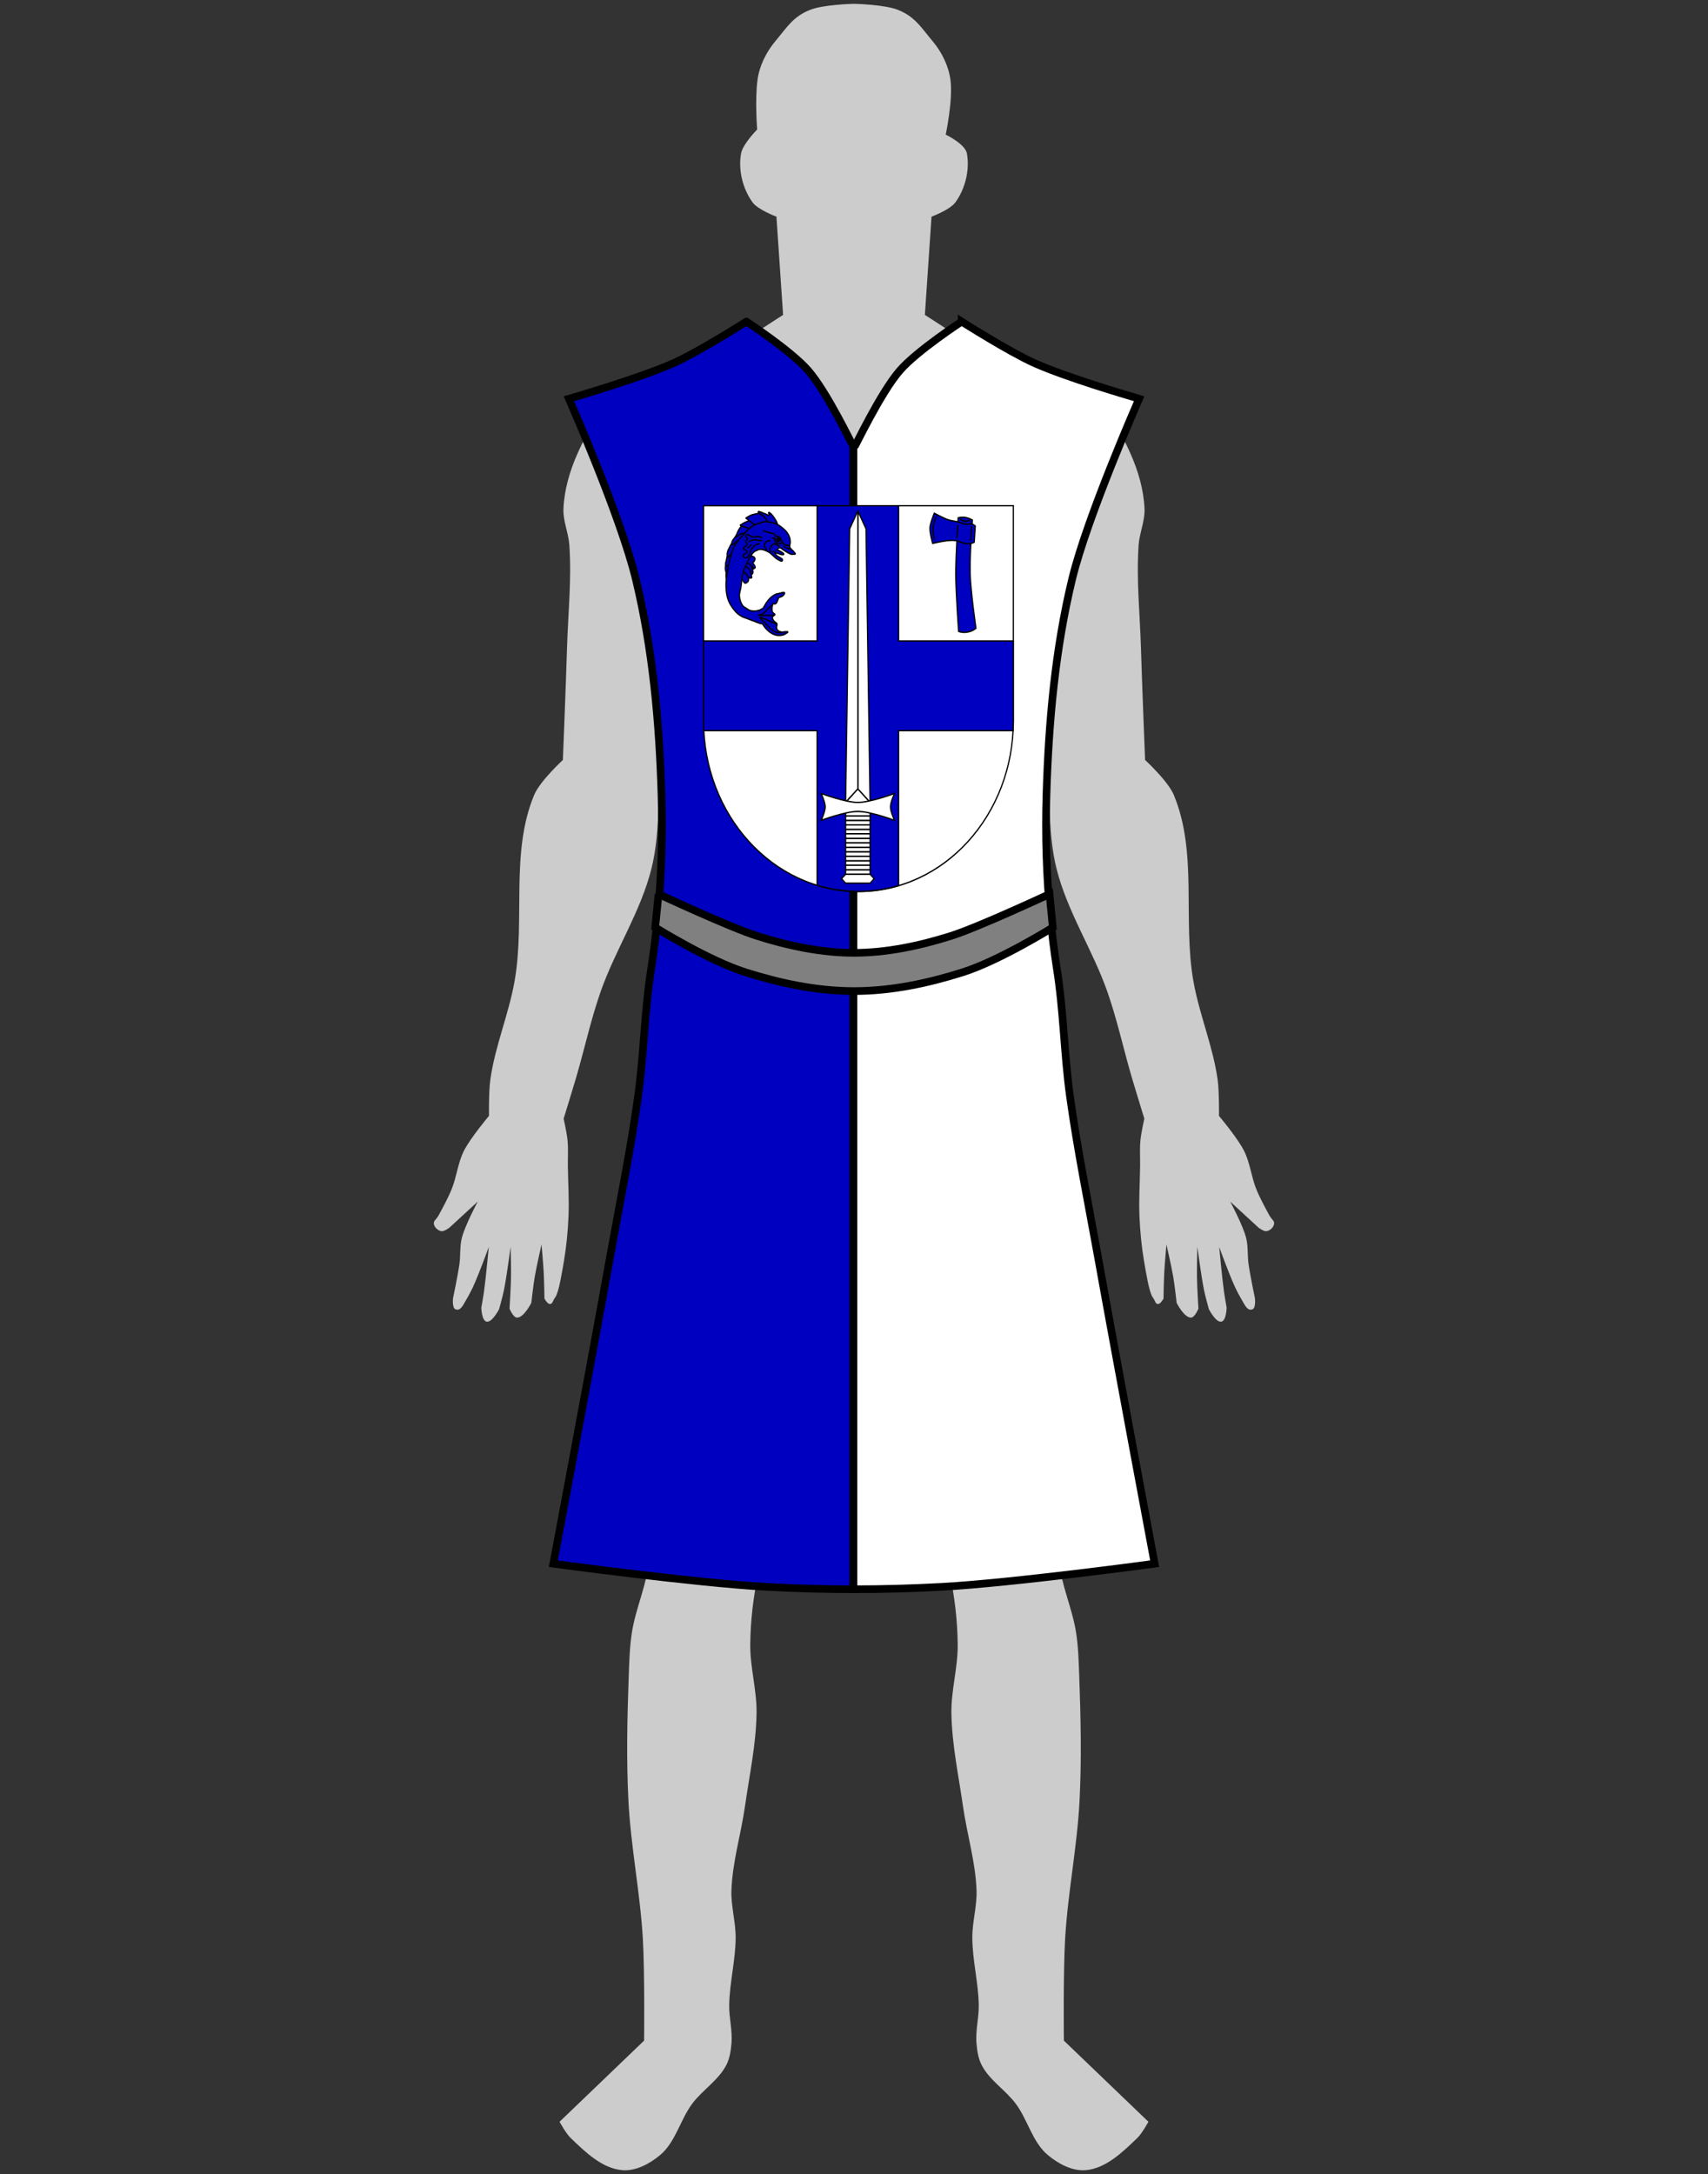 <?xml version="1.0" encoding="UTF-8" standalone="no"?>
<!-- Created with Inkscape (http://www.inkscape.org/) -->

<svg
   xmlns:dc="http://purl.org/dc/elements/1.1/"
   xmlns:cc="http://creativecommons.org/ns#"
   xmlns:rdf="http://www.w3.org/1999/02/22-rdf-syntax-ns#"
   xmlns:svg="http://www.w3.org/2000/svg"
   xmlns="http://www.w3.org/2000/svg"
   xmlns:sodipodi="http://sodipodi.sourceforge.net/DTD/sodipodi-0.dtd"
   xmlns:inkscape="http://www.inkscape.org/namespaces/inkscape"
   width="670.417"
   height="853.08"
   id="svg2"
   version="1.1"
   inkscape:version="0.91 r13725"
   sodipodi:docname="Wappenrock Reshminianer.svg">
  <rect width="100%" height="100%" fill="#333333" stroke="none"/>
  <defs
     id="defs4">
    <inkscape:perspective
       sodipodi:type="inkscape:persp3d"
       inkscape:vp_x="0 : 526.18109 : 1"
       inkscape:vp_y="0 : 1000 : 0"
       inkscape:vp_z="744.09448 : 526.18109 : 1"
       inkscape:persp3d-origin="372.04724 : 350.78739 : 1"
       id="perspective10" />
    <inkscape:perspective
       id="perspective2824"
       inkscape:persp3d-origin="0.5 : 0.33333333 : 1"
       inkscape:vp_z="1 : 0.5 : 1"
       inkscape:vp_y="0 : 1000 : 0"
       inkscape:vp_x="0 : 0.5 : 1"
       sodipodi:type="inkscape:persp3d" />
    <inkscape:perspective
       id="perspective3615"
       inkscape:persp3d-origin="0.5 : 0.33333333 : 1"
       inkscape:vp_z="1 : 0.5 : 1"
       inkscape:vp_y="0 : 1000 : 0"
       inkscape:vp_x="0 : 0.5 : 1"
       sodipodi:type="inkscape:persp3d" />
    <inkscape:perspective
       id="perspective3640"
       inkscape:persp3d-origin="0.5 : 0.33333333 : 1"
       inkscape:vp_z="1 : 0.5 : 1"
       inkscape:vp_y="0 : 1000 : 0"
       inkscape:vp_x="0 : 0.5 : 1"
       sodipodi:type="inkscape:persp3d" />
    <inkscape:perspective
       id="perspective3665"
       inkscape:persp3d-origin="0.5 : 0.33333333 : 1"
       inkscape:vp_z="1 : 0.5 : 1"
       inkscape:vp_y="0 : 1000 : 0"
       inkscape:vp_x="0 : 0.5 : 1"
       sodipodi:type="inkscape:persp3d" />
    <inkscape:perspective
       id="perspective3689"
       inkscape:persp3d-origin="0.5 : 0.33333333 : 1"
       inkscape:vp_z="1 : 0.5 : 1"
       inkscape:vp_y="0 : 1000 : 0"
       inkscape:vp_x="0 : 0.5 : 1"
       sodipodi:type="inkscape:persp3d" />
    <inkscape:perspective
       id="perspective3722"
       inkscape:persp3d-origin="0.5 : 0.33333333 : 1"
       inkscape:vp_z="1 : 0.5 : 1"
       inkscape:vp_y="0 : 1000 : 0"
       inkscape:vp_x="0 : 0.5 : 1"
       sodipodi:type="inkscape:persp3d" />
    <inkscape:perspective
       id="perspective2916"
       inkscape:persp3d-origin="0.5 : 0.33333333 : 1"
       inkscape:vp_z="1 : 0.5 : 1"
       inkscape:vp_y="0 : 1000 : 0"
       inkscape:vp_x="0 : 0.5 : 1"
       sodipodi:type="inkscape:persp3d" />
    <inkscape:perspective
       id="perspective3661"
       inkscape:persp3d-origin="0.5 : 0.33333333 : 1"
       inkscape:vp_z="1 : 0.5 : 1"
       inkscape:vp_y="0 : 1000 : 0"
       inkscape:vp_x="0 : 0.5 : 1"
       sodipodi:type="inkscape:persp3d" />
    <inkscape:perspective
       id="perspective2884"
       inkscape:persp3d-origin="0.5 : 0.33333333 : 1"
       inkscape:vp_z="1 : 0.5 : 1"
       inkscape:vp_y="0 : 1000 : 0"
       inkscape:vp_x="0 : 0.5 : 1"
       sodipodi:type="inkscape:persp3d" />
    <inkscape:perspective
       id="perspective2897"
       inkscape:persp3d-origin="0.5 : 0.33333333 : 1"
       inkscape:vp_z="1 : 0.5 : 1"
       inkscape:vp_y="0 : 1000 : 0"
       inkscape:vp_x="0 : 0.5 : 1"
       sodipodi:type="inkscape:persp3d" />
    <inkscape:perspective
       id="perspective3752"
       inkscape:persp3d-origin="0.5 : 0.33333333 : 1"
       inkscape:vp_z="1 : 0.5 : 1"
       inkscape:vp_y="0 : 1000 : 0"
       inkscape:vp_x="0 : 0.5 : 1"
       sodipodi:type="inkscape:persp3d" />
    <inkscape:perspective
       id="perspective2931"
       inkscape:persp3d-origin="0.5 : 0.33333333 : 1"
       inkscape:vp_z="1 : 0.5 : 1"
       inkscape:vp_y="0 : 1000 : 0"
       inkscape:vp_x="0 : 0.5 : 1"
       sodipodi:type="inkscape:persp3d" />
    <inkscape:perspective
       id="perspective2986"
       inkscape:persp3d-origin="0.5 : 0.33333333 : 1"
       inkscape:vp_z="1 : 0.5 : 1"
       inkscape:vp_y="0 : 1000 : 0"
       inkscape:vp_x="0 : 0.5 : 1"
       sodipodi:type="inkscape:persp3d" />
    <inkscape:perspective
       id="perspective2859"
       inkscape:persp3d-origin="0.5 : 0.33333333 : 1"
       inkscape:vp_z="1 : 0.5 : 1"
       inkscape:vp_y="0 : 1000 : 0"
       inkscape:vp_x="0 : 0.5 : 1"
       sodipodi:type="inkscape:persp3d" />
    <inkscape:perspective
       id="perspective2978"
       inkscape:persp3d-origin="0.5 : 0.33333333 : 1"
       inkscape:vp_z="1 : 0.5 : 1"
       inkscape:vp_y="0 : 1000 : 0"
       inkscape:vp_x="0 : 0.5 : 1"
       sodipodi:type="inkscape:persp3d" />
    <inkscape:perspective
       id="perspective3111"
       inkscape:persp3d-origin="0.5 : 0.33333333 : 1"
       inkscape:vp_z="1 : 0.5 : 1"
       inkscape:vp_y="0 : 1000 : 0"
       inkscape:vp_x="0 : 0.5 : 1"
       sodipodi:type="inkscape:persp3d" />
    <inkscape:perspective
       id="perspective2978-1"
       inkscape:persp3d-origin="0.5 : 0.33333333 : 1"
       inkscape:vp_z="1 : 0.5 : 1"
       inkscape:vp_y="0 : 1000 : 0"
       inkscape:vp_x="0 : 0.5 : 1"
       sodipodi:type="inkscape:persp3d" />
    <inkscape:perspective
       id="perspective2972"
       inkscape:persp3d-origin="0.5 : 0.33333333 : 1"
       inkscape:vp_z="1 : 0.5 : 1"
       inkscape:vp_y="0 : 1000 : 0"
       inkscape:vp_x="0 : 0.5 : 1"
       sodipodi:type="inkscape:persp3d" />
  </defs>
  <sodipodi:namedview
     id="base"
     pagecolor="#ffffff"
     bordercolor="#666666"
     borderopacity="1.0"
     inkscape:pageopacity="0.0"
     inkscape:pageshadow="2"
     inkscape:zoom="0.70710678"
     inkscape:cx="481.66885"
     inkscape:cy="499.52091"
     inkscape:document-units="px"
     inkscape:current-layer="layer1"
     showgrid="false"
     inkscape:window-width="1920"
     inkscape:window-height="1017"
     inkscape:window-x="-8"
     inkscape:window-y="-8"
     inkscape:window-maximized="1" />
  <g
     inkscape:label="Ebene 1"
     inkscape:groupmode="layer"
     id="layer1"
     transform="translate(-183.718,-110.995)">
    <path
       id="path3604-1"
       style="fill:#cccccc;fill-opacity:1;stroke:none"
       d="m 518.926,578.53 c 0,0 -7.068,23.905 -10.312,35.834 -2.017,7.416 -5.022,14.619 -6.157,22.22 -0.915,6.127 0.673,12.493 -0.487,18.579 -1.382,7.254 -5.72,13.668 -7.603,20.809 -2.405,9.122 -2.359,18.767 -4.658,27.916 -2.092,8.326 -6.39,16.013 -8.273,24.389 -2.054,9.134 -3.117,18.538 -3.23,27.899 -0.11,9.075 2.625,18.04 2.475,27.115 -0.203,12.255 -2.818,24.354 -4.553,36.487 -1.574,11.005 -4.917,21.815 -5.311,32.925 -0.22,6.205 1.676,12.344 1.656,18.553 -0.028,8.861 -2.375,17.602 -2.533,26.462 -0.089,5.005 1.33,10.003 0.898,14.99 -0.254,2.934 -0.683,5.982 -2.038,8.597 -3.101,5.987 -9.354,9.761 -13.387,15.165 -4.74,6.352 -6.519,15.087 -12.611,20.156 -4.113,3.422 -9.601,6.386 -14.929,5.898 -7.892,-0.724 -14.438,-7.124 -20.156,-12.611 -1.858,-1.783 -4.364,-6.376 -4.364,-6.376 l 33.184,-31.837 c 0,0 0.285,-26.686 -0.49,-39.997 -1.057,-18.141 -4.742,-36.072 -5.665,-54.22 -0.823,-16.171 -0.474,-32.395 0.119,-48.577 0.21,-5.73 0.351,-11.491 1.218,-17.159 1.485,-9.704 5.925,-18.878 6.792,-28.657 0.969,-10.92 -1.1,-21.899 -1.831,-32.837 -0.97,-14.523 -2.736,-28.993 -3.391,-43.533 -0.428,-9.514 3.568,-19.046 3.65,-28.569 0.147,-17.157 3.121,-34.265 3.513,-51.451 0.263,-11.545 -1.388,-23.104 -0.781,-34.636 0.816,-15.512 3.333,-30.523 5.935,-46.221 1.329,-8.017 0.969,-16.231 1.845,-24.31 1.351,-12.454 4.185,-24.73 5.259,-37.21 0.47,-5.461 1.454,-11.036 0.513,-16.436 -0.918,-5.271 -5.898,-14.929 -5.898,-14.929 0,0 -2.178,4.196 -2.778,6.463 -0.983,3.711 -0.896,7.626 -1.288,11.445 -1.394,13.575 -0.52,27.514 -3.787,40.764 -4.214,17.09 -14.347,32.193 -20.118,48.822 -3.828,11.031 -6.288,22.491 -9.588,33.691 -1.554,5.273 -4.807,15.774 -4.807,15.774 0,0 1.259,5.67 1.533,8.553 0.316,3.318 0.082,6.666 0.122,9.999 0.082,6.666 0.544,13.339 0.245,19.998 -0.258,5.746 -0.795,11.495 -1.754,17.166 -0.821,4.852 -2.07,12.547 -3.413,14.364 -1.137,1.539 -0.965,2.594 -2.093,2.669 -1.008,0.067 -2.169,-2.116 -2.169,-2.116 0,0 -0.118,-7.025 -0.308,-10.533 -0.193,-3.574 -0.845,-10.705 -0.845,-10.705 0,0 -1.965,8.563 -2.699,12.891 -0.563,3.32 -1.306,10.017 -1.306,10.017 0,0 -2.953,5.9 -5.644,5.784 -1.523,-0.066 -2.901,-3.536 -2.901,-3.536 0,0 0.496,-8.097 0.565,-12.151 0.069,-4.047 -0.149,-12.142 -0.149,-12.142 0,0 -1.488,11.501 -2.647,17.177 -0.505,2.476 -1.874,7.345 -1.874,7.345 0,0 -2.718,5.356 -4.941,4.882 -1.915,-0.408 -2.032,-5.511 -2.032,-5.511 0,0 0.726,-3.928 0.999,-5.906 0.821,-5.939 1.924,-17.882 1.924,-17.882 0,0 -3.848,10.661 -6.236,15.792 -1.056,2.269 -2.341,4.474 -3.566,6.607 -1.122,1.954 -2.101,2.551 -3.293,2.049 -1.345,-0.566 -0.945,-4.274 -0.945,-4.274 0,0 1.88,-8.916 2.514,-13.425 0.485,-3.452 0.108,-7.038 0.984,-10.413 1.295,-4.984 6.215,-14.141 6.215,-14.141 l -11.094,10.213 c 0,0 -2.077,1.606 -3.229,1.392 -1.324,-0.245 -2.694,-1.49 -2.892,-2.822 -0.2,-1.344 0.838,-1.489 1.963,-3.572 1.63,-3.02 3.602,-6.607 5.013,-10.086 1.981,-4.884 2.447,-10.352 4.816,-15.06 2.526,-5.02 9.833,-13.693 9.833,-13.693 0,0 -0.124,-9.572 0.539,-14.293 1.848,-13.153 7.239,-25.607 9.527,-38.691 4.213,-24.088 -1.76,-50.398 7.678,-72.957 2.283,-5.456 11.261,-13.71 11.261,-13.71 0,0 1.175,-29.06 1.609,-43.594 0.405,-13.574 1.868,-27.181 0.93,-40.729 -0.333,-4.804 -2.528,-9.448 -2.318,-14.258 0.322,-7.385 2.45,-14.741 5.451,-21.497 2.225,-5.009 4.752,-10.371 9.119,-13.684 3.18,-2.412 7.716,-2.139 11.384,-3.711 5.188,-2.224 10.036,-5.181 14.903,-8.04 7.007,-4.117 13.716,-8.721 20.555,-13.11 8.284,-5.316 24.806,-16.019 24.806,-16.019 l -2.615,-38.542 c 0,0 -7.21,-2.666 -9.355,-5.6 -3.886,-5.317 -5.708,-12.754 -4.522,-19.232 0.678,-3.703 6.314,-9.364 6.314,-9.364 0,0 -0.928,-11.651 0.14,-19.526 0.744,-5.488 3.405,-10.839 6.959,-15.086 4.619,-5.52 7.01,-9.721 13.707,-12.361 5.151,-2.031 16.445,-2.344 17.195,-2.344 0.75,-1.6e-4 12.044,0.313 17.195,2.344 6.697,2.64 9.088,6.84 13.707,12.361 3.554,4.247 6.214,9.599 6.959,15.086 1.068,7.875 -1.86,21.526 -1.86,21.526 0,0 7.636,3.661 8.314,7.364 1.187,6.478 -0.636,13.915 -4.522,19.232 -2.145,2.934 -9.355,5.6 -9.355,5.6 l -2.615,38.542 c 0,0 16.522,10.703 24.806,16.019 6.839,4.389 13.549,8.993 20.555,13.11 4.866,2.86 9.715,5.817 14.903,8.04 3.668,1.572 8.204,1.299 11.384,3.711 4.367,3.313 6.893,8.675 9.119,13.684 3.001,6.756 5.129,14.112 5.451,21.497 0.21,4.811 -1.985,9.455 -2.318,14.258 -0.938,13.547 0.524,27.155 0.93,40.729 0.434,14.535 1.609,43.594 1.609,43.594 0,0 8.979,8.255 11.261,13.71 9.438,22.558 3.466,48.869 7.678,72.957 2.288,13.084 7.679,25.538 9.527,38.691 0.663,4.721 0.539,14.293 0.539,14.293 0,0 7.307,8.673 9.833,13.693 2.369,4.708 2.835,10.176 4.816,15.06 1.411,3.479 3.384,7.066 5.013,10.086 1.125,2.084 2.163,2.228 1.963,3.572 -0.198,1.332 -1.568,2.577 -2.892,2.822 -1.153,0.213 -3.229,-1.392 -3.229,-1.392 l -11.094,-10.213 c 0,0 4.921,9.158 6.215,14.141 0.877,3.374 0.499,6.96 0.984,10.413 0.634,4.508 2.514,13.425 2.514,13.425 0,0 0.4,3.709 -0.945,4.274 -1.192,0.501 -2.171,-0.095 -3.293,-2.049 -1.225,-2.132 -2.51,-4.338 -3.566,-6.607 -2.388,-5.131 -6.236,-15.792 -6.236,-15.792 0,0 1.103,11.943 1.924,17.882 0.273,1.978 0.999,5.906 0.999,5.906 0,0 -0.117,5.103 -2.032,5.511 -2.223,0.474 -4.941,-4.882 -4.941,-4.882 0,0 -1.369,-4.869 -1.874,-7.345 -1.159,-5.676 -2.647,-17.177 -2.647,-17.177 0,0 -0.218,8.095 -0.149,12.142 0.069,4.054 0.565,12.151 0.565,12.151 0,0 -1.378,3.47 -2.901,3.536 -2.691,0.116 -5.644,-5.784 -5.644,-5.784 0,0 -0.743,-6.697 -1.306,-10.017 -0.734,-4.328 -2.699,-12.891 -2.699,-12.891 0,0 -0.652,7.131 -0.845,10.705 -0.19,3.507 -0.308,10.533 -0.308,10.533 0,0 -1.161,2.183 -2.169,2.116 -1.128,-0.075 -0.955,-1.13 -2.093,-2.669 -1.343,-1.817 -2.593,-9.512 -3.413,-14.364 -0.959,-5.671 -1.497,-11.42 -1.754,-17.166 -0.299,-6.66 0.163,-13.332 0.245,-19.998 0.041,-3.333 -0.193,-6.681 0.122,-9.999 0.274,-2.884 1.533,-8.553 1.533,-8.553 0,0 -3.254,-10.502 -4.807,-15.774 -3.3,-11.2 -5.76,-22.661 -9.588,-33.691 -5.771,-16.628 -15.904,-31.732 -20.118,-48.822 -3.267,-13.25 -2.392,-27.189 -3.787,-40.764 -0.392,-3.819 -0.305,-7.734 -1.288,-11.445 -0.601,-2.267 -2.778,-6.463 -2.778,-6.463 0,0 -4.979,9.658 -5.898,14.929 -0.941,5.4 0.043,10.975 0.513,16.436 1.073,12.481 3.908,24.757 5.259,37.21 0.877,8.079 0.517,16.293 1.845,24.31 2.601,15.698 5.118,30.709 5.935,46.221 0.607,11.532 -1.045,23.091 -0.781,34.636 0.392,17.186 1.837,34.343 3.513,51.451 0.936,9.555 4.078,19.055 3.65,28.569 -0.655,14.54 -2.42,29.011 -3.391,43.533 -0.731,10.938 -2.8,21.917 -1.831,32.837 0.868,9.778 5.308,18.953 6.792,28.657 0.867,5.668 1.008,11.429 1.218,17.159 0.594,16.181 0.942,32.405 0.119,48.577 -0.923,18.148 -4.608,36.079 -5.665,54.22 -0.775,13.311 -0.49,39.997 -0.49,39.997 l 33.184,31.837 c 0,0 -2.506,4.592 -4.364,6.376 -5.718,5.488 -12.264,11.888 -20.156,12.611 -5.328,0.489 -10.816,-2.475 -14.929,-5.898 -6.092,-5.069 -7.871,-13.804 -12.611,-20.156 -4.033,-5.404 -10.285,-9.178 -13.387,-15.165 -1.355,-2.615 -1.783,-5.663 -2.038,-8.597 -0.432,-4.987 0.987,-9.985 0.898,-14.99 -0.158,-8.859 -2.505,-17.601 -2.533,-26.462 -0.02,-6.209 1.876,-12.348 1.656,-18.553 -0.394,-11.11 -3.738,-21.92 -5.311,-32.925 -1.735,-12.133 -4.35,-24.232 -4.553,-36.487 -0.15,-9.075 2.585,-18.039 2.475,-27.115 -0.113,-9.361 -1.176,-18.765 -3.23,-27.899 -1.883,-8.376 -6.181,-16.063 -8.273,-24.389 -2.299,-9.15 -2.253,-18.794 -4.658,-27.916 -1.883,-7.141 -6.221,-13.555 -7.603,-20.809 -1.159,-6.086 0.428,-12.452 -0.487,-18.579 -1.135,-7.601 -4.14,-14.804 -6.157,-22.22 -3.244,-11.929 -10.312,-35.834 -10.312,-35.834 z"
       sodipodi:nodetypes="cssssssssssssssssssccssssssssaasssscssssscsssssscscscscscscscscssscssccssssscssscssssssssccsscssscssscssccsssssssscssscsssssccsscssscscscscscscscscsssssscssssscssssaaasssssssccssssssssssssssssssc" />
    <path
       inkscape:connector-curvature="0"
       style="fill:#0000c0;fill-opacity:1;stroke:#000000;stroke-width:3;stroke-linecap:butt;stroke-linejoin:miter;stroke-miterlimit:4;stroke-dasharray:none;stroke-opacity:1"
       d="m 476.686,237.183 c 0,0 -18.385,11.686 -28.281,16.156 -13.283,6 -41.375,14.125 -41.375,14.125 0,0 20.345,46.278 26.25,70.719 6.689,27.687 9.251,56.372 10.094,84.844 0.462,15.63 -0.007,31.342 -1.469,46.938 -0.651,6.945 -1.437,13.873 -2.531,20.75 -2.726,17.133 -2.872,33.633 -5.188,50.344 -2.939,21.209 -7.247,42.207 -11.031,63.281 -7.146,39.793 -21.831,118.046 -22.062,119.281 -0.002,0.01 -0.188,0.938 -0.188,0.938 0,0 55.689,7.576 83.719,9.094 11.35,0.614 22.714,0.934 34.094,0.938 l 0,-243 0,-205.344 c -0.576,-0.718 -10.233,-21.192 -17.781,-29.875 -6.762,-7.779 -24.25,-19.188 -24.25,-19.188 z"
       id="path2946" />
    <path
       inkscape:connector-curvature="0"
       style="fill:#ffffff;fill-opacity:1;stroke:#000000;stroke-width:3;stroke-linecap:butt;stroke-linejoin:miter;stroke-miterlimit:4;stroke-dasharray:none;stroke-opacity:1"
       d="m 561.186,237.183 c 0,0 -17.488,11.408 -24.25,19.188 -7.681,8.836 -17.75,30.281 -18,30.281 -0.004,0 -0.209,-0.394 -0.219,-0.406 l 0,205.344 0,243 c 11.505,0.003 23.025,-0.316 34.5,-0.938 28.03,-1.517 83.719,-9.094 83.719,-9.094 0,0 -15.016,-80.112 -22.219,-120.219 -3.785,-21.074 -8.093,-42.073 -11.031,-63.281 -2.315,-16.711 -2.461,-33.211 -5.188,-50.344 -1.044,-6.558 -1.825,-13.16 -2.469,-19.781 -1.546,-15.912 -2.034,-31.954 -1.562,-47.906 0.842,-28.472 3.404,-57.156 10.094,-84.844 5.905,-24.44 26.281,-70.719 26.281,-70.719 0,0 -1.558,-0.484 -1.719,-0.531 -2.785,-0.813 -27.1,-7.922 -39.656,-13.594 -9.896,-4.47 -28.281,-16.156 -28.281,-16.156 z"
       id="path2949" />
    <path
       inkscape:connector-curvature="0"
       style="color:#000000;font-style:normal;font-variant:normal;font-weight:normal;font-stretch:normal;font-size:medium;line-height:normal;font-family:'Bitstream Vera Sans';-inkscape-font-specification:'Bitstream Vera Sans';text-indent:0;text-align:start;text-decoration:none;text-decoration-line:none;letter-spacing:normal;word-spacing:normal;text-transform:none;direction:ltr;block-progression:tb;writing-mode:lr-tb;text-anchor:start;display:inline;overflow:visible;visibility:visible;fill:#808080;fill-opacity:1;stroke:#000000;stroke-width:3;stroke-miterlimit:4;stroke-dasharray:none;marker:none;enable-background:accumulate"
       d="m 442.208,461.812 -1.312,13.094 c 0,0 20.832,12.983 35.406,17.594 13.51,4.274 27.909,7.375 42.625,7.375 14.716,0 29.146,-3.101 42.656,-7.375 14.574,-4.611 35.375,-17.594 35.375,-17.594 L 595.676,461.812 c 0,0 -27.894,13.011 -38.625,16.406 -12.542,3.968 -25.516,6.656 -38.125,6.656 -12.609,0 -25.583,-2.688 -38.125,-6.656 -10.731,-3.395 -38.594,-16.406 -38.594,-16.406 z"
       id="path3679-0-2"
       sodipodi:nodetypes="ccsssccsssc" />
    <g
       transform="matrix(0.16,0,0,0.176,459.373,275.366)"
       id="g5171">
      <g
         transform="translate(-80,40)"
         id="g4282">
        <path
           inkscape:connector-curvature="0"
           style="fill:#ffffff;fill-opacity:1;stroke:#000000;stroke-width:3;stroke-miterlimit:4;stroke-dasharray:none;stroke-opacity:1"
           d="m 83.144,153.536 0,480 c 0,209.868 170.132,380 380,380 209.868,0 380,-170.132 380,-380 l 0,-480 -760,0 z"
           id="path2850-1-4" />
        <path
           inkscape:connector-curvature="0"
           style="fill:#0000c0;fill-opacity:1;stroke:#000000;stroke-width:3;stroke-miterlimit:4;stroke-dasharray:none;stroke-opacity:1"
           d="m 360,-38.5 0,301.5 -278.5,0 0,178.5 c 0,7.214 0.228,14.385 0.625,21.5 l 277.875,0 0,344.781 c 32.313,8.935 66.344,13.719 101.5,13.719 34.071,0 67.082,-4.496 98.5,-12.906 L 560,463 l 280.875,0 c 0.397,-7.115 0.625,-14.286 0.625,-21.5 l 0,-178.5 -281.5,0 0,-301.5 -200,0 z"
           transform="translate(1.644,192.036)"
           id="path2850-1-1" />
      </g>
      <g
         transform="matrix(0.676,0.116,-0.116,0.676,297.855,85.779)"
         id="g4571">
        <g
           style="fill:#0000c0;fill-opacity:1"
           id="g2893"
           transform="matrix(-0.245,-0.303,-0.303,0.245,-11.043,330.349)">
          <path
             inkscape:connector-curvature="0"
             sodipodi:nodetypes="caaaaaaaac"
             id="path3687"
             d="m 200.514,559.24 c 0,0 -6.4,-13.03 -11.433,-18.082 -4.605,-4.622 -10.586,-7.776 -16.503,-10.524 -5.311,-2.467 -10.941,-4.685 -16.771,-5.224 -8.356,-0.772 -16.807,1.139 -25,2.956 -10.131,2.247 -20.195,5.295 -29.563,9.758 -7.912,3.77 -17.043,7.06 -22.13,14.198 -3.565,5.003 -4.21,11.768 -4.344,17.91 -0.126,5.791 -0.828,13.046 3.358,17.049 9.817,9.387 40.292,6.081 40.292,6.081 l 61.871,-6.249"
             style="fill:#0000c0;fill-opacity:1;stroke:#000000;stroke-width:11.208;stroke-linecap:butt;stroke-linejoin:miter;stroke-miterlimit:4;stroke-dasharray:none;stroke-opacity:1" />
          <path
             inkscape:connector-curvature="0"
             sodipodi:nodetypes="caaaaaaaaaaa"
             id="path3685"
             d="m 217.117,511.868 c 0,0 -13.788,-8.514 -21.282,-11.485 -8.939,-3.543 -18.309,-6.464 -27.877,-7.415 -8.645,-0.859 -17.456,0.112 -26.013,1.609 -6.752,1.181 -13.139,3.914 -19.737,5.775 -7.975,2.25 -16.245,3.571 -23.99,6.516 -3.462,1.316 -8.484,1.545 -9.948,4.946 -1.528,3.553 1.654,7.641 3.393,11.095 2.315,4.599 4.811,9.693 9.176,12.425 3.731,2.335 8.63,1.758 12.983,2.413 8.705,1.31 17.726,0.772 26.236,3.026 8.18,2.167 23.353,9.956 23.353,9.956"
             style="fill:#0000c0;fill-opacity:1;stroke:#000000;stroke-width:11.208;stroke-linecap:butt;stroke-linejoin:miter;stroke-miterlimit:4;stroke-dasharray:none;stroke-opacity:1" />
          <path
             inkscape:connector-curvature="0"
             sodipodi:nodetypes="caaaaaaaaaaaa"
             id="path3683"
             d="m 262.166,504.821 c 0,0 -9.57,-12.558 -15.575,-17.582 -8.463,-7.079 -18.004,-13.167 -28.263,-17.225 -7.195,-2.846 -15.001,-4.243 -22.723,-4.748 -9.192,-0.601 -18.427,0.856 -27.558,2.08 -10.029,1.344 -20.2,2.582 -29.805,5.766 -7.376,2.445 -16.055,4.127 -20.999,10.122 -2.994,3.629 -6.269,9.774 -3.599,13.648 2.167,3.145 7.575,1.276 11.394,1.214 6.817,-0.11 13.441,-2.926 20.258,-2.821 8.052,0.123 16.088,1.792 23.813,4.065 5.766,1.696 11.38,4.07 16.586,7.075 7.763,4.481 21.508,16.142 21.508,16.142"
             style="fill:#0000c0;fill-opacity:1;stroke:#000000;stroke-width:11.208;stroke-linecap:butt;stroke-linejoin:miter;stroke-miterlimit:4;stroke-dasharray:none;stroke-opacity:1" />
          <path
             inkscape:connector-curvature="0"
             sodipodi:nodetypes="caaaaaaaaaaaaaaaaaa"
             id="path3681"
             d="m 296.612,472.112 c 0,0 -17.664,-17.05 -26.524,-25.544 -10.109,-9.691 -19.473,-20.236 -30.392,-29.003 -4.504,-3.617 -8.84,-8.051 -14.389,-9.657 -4.538,-1.313 -9.855,-1.535 -14.168,0.394 -6.099,2.727 -10.396,8.797 -13.774,14.562 -1.655,2.825 -2.523,6.128 -2.926,9.378 -0.301,2.427 1.914,5.399 0.408,7.327 -1.835,2.348 -5.805,1.541 -8.782,1.677 -5.306,0.243 -10.559,-1.192 -15.859,-1.547 -4.694,-0.314 -9.469,-1.312 -14.105,-0.514 -3.811,0.656 -8.504,1.153 -10.786,4.276 -2.506,3.429 -0.818,8.465 -0.874,12.712 -0.037,2.747 -1.836,6.565 0.346,8.235 2.516,1.924 6.109,-1.856 9.267,-2.099 6.05,-0.467 12.244,-0.098 18.16,1.249 8.232,1.874 15.911,5.738 23.531,9.373 5.757,2.746 11.664,5.431 16.69,9.359 4.398,3.437 11.477,12.193 11.477,12.193"
             style="fill:#0000c0;fill-opacity:1;stroke:#000000;stroke-width:11.208;stroke-linecap:butt;stroke-linejoin:miter;stroke-miterlimit:4;stroke-dasharray:none;stroke-opacity:1" />
        </g>
        <path
           inkscape:connector-curvature="0"
           style="fill:#0000c0;fill-opacity:1;stroke:#000000;stroke-width:4.372;stroke-linecap:butt;stroke-linejoin:miter;stroke-miterlimit:4;stroke-dasharray:none;stroke-opacity:1"
           d="m -119.828,320.964 c 0,0 9.142,2.999 13.684,4.582 5.082,1.772 10.601,2.674 15.181,5.502 1.382,0.854 3.741,1.741 3.537,3.353 -0.193,1.524 -2.529,1.902 -4.028,2.238 -4.893,1.099 -10.005,-0.732 -15.014,-0.98 -6.25,-0.309 -18.764,-0.633 -18.764,-0.633"
           id="path3667"
           sodipodi:nodetypes="caaaaaa" />
        <path
           inkscape:connector-curvature="0"
           style="fill:#0000c0;fill-opacity:1;stroke:#000000;stroke-width:4.372;stroke-linecap:butt;stroke-linejoin:miter;stroke-miterlimit:4;stroke-dasharray:none;stroke-opacity:1"
           d="m -276.466,391.805 c 0,0 -4.628,6.211 -6.771,9.434 -0.865,1.301 -2.011,2.496 -2.456,3.994 -0.937,3.16 -0.818,6.637 -0.249,9.883 0.816,4.654 3.95,8.636 5.155,13.205 0.915,3.471 0.618,7.19 1.54,10.659 0.827,3.11 0.92,7.117 3.545,8.978 1.377,0.976 3.651,1.127 5.059,0.197 2.888,-1.908 1.892,-6.752 3.7,-9.704 1.318,-2.153 5.075,-5.621 5.075,-5.621"
           id="path3649"
           sodipodi:nodetypes="caaaaaaaaa" />
        <path
           inkscape:connector-curvature="0"
           style="fill:#0000c0;fill-opacity:1;stroke:#000000;stroke-width:4.372;stroke-linecap:butt;stroke-linejoin:miter;stroke-miterlimit:4;stroke-dasharray:none;stroke-opacity:1"
           d="m -267.651,351.848 c 0,0 -5.485,3.895 -7.961,6.16 -2.848,2.607 -5.968,5.139 -7.871,8.498 -1.418,2.504 -1.934,5.452 -2.414,8.289 -0.84,4.955 -0.606,10.035 -0.789,15.058 -0.161,4.425 -2.002,9.206 -0.271,13.281 0.575,1.354 1.786,2.763 3.238,2.998 1.871,0.304 3.72,-1.137 5.179,-2.345 2.644,-2.189 3.82,-5.71 5.922,-8.424 1.352,-1.746 4.295,-5.044 4.295,-5.044"
           id="path3647"
           sodipodi:nodetypes="caaaaaaaaa" />
        <path
           inkscape:connector-curvature="0"
           style="fill:#0000c0;fill-opacity:1;stroke:#000000;stroke-width:4.372;stroke-linecap:butt;stroke-linejoin:miter;stroke-miterlimit:4;stroke-dasharray:none;stroke-opacity:1"
           d="m -254.947,316.019 c 0,0 -5.454,1.521 -7.916,2.869 -3.325,1.821 -6.319,4.264 -9.022,6.921 -2.557,2.513 -4.939,5.293 -6.692,8.421 -2.273,4.058 -3.298,8.701 -4.781,13.11 -1.29,3.835 -3.087,7.582 -3.58,11.598 -0.539,4.395 -1.017,9.196 0.733,13.264 0.771,1.791 2.07,4.196 4.02,4.251 1.949,0.054 2.997,-2.526 4.251,-4.02 2.018,-2.403 3.12,-5.494 5.186,-7.856 2.338,-2.674 8.031,-7.004 8.031,-7.004"
           id="path3645"
           sodipodi:nodetypes="caaaaaaaaaa" />
        <path
           inkscape:connector-curvature="0"
           style="fill:#0000c0;fill-opacity:1;stroke:#000000;stroke-width:4.372;stroke-linecap:butt;stroke-linejoin:miter;stroke-miterlimit:4;stroke-dasharray:none;stroke-opacity:1"
           d="m -230.522,293.371 c 0,0 -6.74,-3.011 -10.32,-2.981 -4.564,0.039 -9.008,1.979 -13.088,4.025 -3.324,1.667 -6.442,3.89 -9.006,6.582 -3.37,3.538 -5.641,7.998 -8.062,12.243 -1.93,3.385 -4.381,6.68 -5.127,10.504 -0.674,3.455 -2.37,8.855 0.723,10.535 2.097,1.139 4.367,-2.023 6.259,-3.477 3.135,-2.409 5.082,-6.153 8.237,-8.537 2.831,-2.14 5.957,-4.115 9.388,-5.02 2.075,-0.548 6.436,-0.16 6.436,-0.16"
           id="path3643"
           sodipodi:nodetypes="caaaaaaaaaa" />
        <path
           inkscape:connector-curvature="0"
           style="fill:#0000c0;fill-opacity:1;stroke:#000000;stroke-width:4.372;stroke-linecap:butt;stroke-linejoin:miter;stroke-miterlimit:4;stroke-dasharray:none;stroke-opacity:1"
           d="m -216.96,271.672 c 0,0 -6.386,-3.134 -9.795,-4.079 -4.723,-1.309 -9.654,-1.847 -14.546,-2.144 -2.189,-0.133 -4.584,-0.75 -6.577,0.165 -2.294,1.054 -3.618,3.56 -5.075,5.621 -2.869,4.061 -5.196,8.526 -7.095,13.12 -1.891,4.575 -3.096,9.418 -4.222,14.239 -0.676,2.893 -4.019,7.186 -1.514,8.782 2.708,1.725 5.324,-3.594 7.911,-5.496 3.164,-2.326 5.823,-5.41 9.302,-7.231 2.482,-1.3 5.232,-2.25 8.021,-2.515 3.03,-0.288 9.071,1.044 9.071,1.044"
           id="path3641"
           sodipodi:nodetypes="caaaaaaaaaac" />
        <path
           inkscape:connector-curvature="0"
           style="fill:#0000c0;fill-opacity:1;stroke:#000000;stroke-width:4.372;stroke-linecap:butt;stroke-linejoin:miter;stroke-miterlimit:4;stroke-dasharray:none;stroke-opacity:1"
           d="m -218.946,275.955 c 0,0 -5.804,-3.048 -8.945,-3.881 -3.736,-0.99 -7.683,-0.86 -11.528,-1.26 -3.762,-0.391 -7.58,-0.395 -11.293,-1.115 -2.058,-0.399 -5.569,0.276 -6.035,-1.768 -0.362,-1.588 2.381,-2.226 3.63,-3.272 3.613,-3.026 7.273,-6.016 11.162,-8.677 4.106,-2.81 8.535,-5.116 12.807,-7.666 1.871,-1.117 3.439,-3.296 5.618,-3.345 1.565,-0.035 2.749,1.498 4.139,2.221 3.848,2 7.711,3.971 11.62,5.849 4.091,1.965 12.379,5.668 12.379,5.668"
           id="path3639"
           sodipodi:nodetypes="caaaaaaaaaac" />
        <path
           inkscape:connector-curvature="0"
           style="fill:#0000c0;fill-opacity:1;stroke:#000000;stroke-width:4.372;stroke-linecap:butt;stroke-linejoin:miter;stroke-miterlimit:4;stroke-dasharray:none;stroke-opacity:1"
           d="m -197.253,260.154 c 0,0 -9.377,-2.491 -13.86,-4.312 -3.162,-1.285 -6.059,-3.143 -9.126,-4.639 -2.911,-1.42 -5.869,-2.739 -8.801,-4.116 -2.261,-1.061 -4.521,-2.124 -6.777,-3.195 -1.586,-0.754 -4.519,-0.534 -4.753,-2.275 -0.244,-1.815 2.728,-2.448 4.154,-3.597 3.696,-2.977 7.294,-6.149 11.397,-8.533 5.138,-2.985 10.859,-4.832 16.348,-7.108 2.972,-1.232 5.934,-2.502 8.978,-3.545 2.463,-0.844 4.899,-2.356 7.497,-2.189 5.281,0.337 9.987,3.67 14.547,6.354 6.291,3.703 12.498,7.887 17.405,13.29 2.488,2.739 5.858,9.429 5.858,9.429"
           id="path2865"
           sodipodi:nodetypes="caaaaaaaaaaaac" />
        <path
           inkscape:connector-curvature="0"
           style="fill:#0000c0;fill-opacity:1;stroke:#000000;stroke-width:4.372;stroke-linecap:butt;stroke-linejoin:miter;stroke-miterlimit:4;stroke-dasharray:none;stroke-opacity:1"
           d="m -124.228,247.746 c 0,0 -2.45,-7.048 -4.431,-10.17 -2.835,-4.469 -6.713,-8.208 -10.467,-11.938 -4.03,-4.006 -8.24,-7.89 -12.887,-11.16 -1.956,-1.377 -4.031,-2.635 -6.253,-3.521 -1.702,-0.678 -4.056,-2.651 -5.331,-1.335 -1.041,1.075 0.852,2.87 1.23,4.318 0.395,1.509 2.14,3.402 1.086,4.553 -1.891,2.065 -5.546,-0.783 -8.312,-1.225 -3.911,-0.625 -7.805,-1.353 -11.709,-2.019 -4.594,-0.783 -9.13,-2.151 -13.787,-2.325 -1.837,-0.069 -4.859,-1.218 -5.492,0.508 -0.784,2.135 2.864,3.639 4.772,4.876 2.754,1.785 6.233,2.085 9.234,3.411 3.457,1.527 6.937,3.098 10.066,5.217 3.316,2.246 6.23,5.053 9.092,7.856 3.492,3.419 9.816,10.891 9.816,10.891"
           id="path2863"
           sodipodi:nodetypes="caaaaaaaaaaaaaaac" />
        <path
           inkscape:connector-curvature="0"
           id="path3655"
           style="fill:#0000c0;fill-opacity:1;stroke:#000000;stroke-width:4.372;stroke-linecap:butt;stroke-linejoin:miter;stroke-miterlimit:4;stroke-dasharray:none;stroke-opacity:1"
           d="m -257.483,515.602 c 8.068,12.625 19.545,23.118 31.733,31.833 7.077,5.06 15.179,8.763 23.451,11.458 6.756,2.201 13.976,2.588 20.991,3.719 12.528,2.021 14.503,3.195 37.673,5.48 l 14.29,-19.409 c -4.846,-1.135 -4.335,-14.486 -10.444,-17.376 -6.206,-2.935 -13.543,2.345 -20.377,2.995 -5.105,0.486 -10.289,1.371 -15.369,0.675 -5.018,-0.687 -9.725,-2.881 -14.442,-4.725 -4.831,-1.888 -10.291,-3.006 -14.15,-6.473 -7.996,-7.184 -13.671,-17.347 -16.469,-27.726 -2.542,-9.427 0.219,-19.527 0.272,-29.291 0.092,-16.999 -2.178,-34.149 0.077,-50.999 1.784,-13.327 6.315,-26.171 10.549,-38.933 1.803,-5.434 3.743,-10.856 6.308,-15.974 2.852,-5.692 5.681,-11.604 10.032,-16.252 2.351,-2.512 5.507,-4.136 8.407,-5.988 2.739,-1.75 5.393,-3.786 8.472,-4.828 3.713,-1.256 7.734,-1.611 11.653,-1.577 4.49,0.039 8.915,1.147 13.317,2.036 3.306,0.667 6.625,1.367 9.812,2.471 3.329,1.154 6.516,2.704 9.65,4.314 3.68,1.891 7.116,4.226 10.717,6.265 3.204,1.814 6.316,3.827 9.687,5.308 3.022,1.327 6.201,2.285 9.379,3.176 2.995,0.84 6.001,2.201 9.107,2.038 1.434,-0.075 3.245,-0.208 4.083,-1.375 0.819,-1.14 0.708,-2.999 -0.002,-4.21 -1.163,-1.985 -3.92,-2.434 -6.018,-3.376 -2.32,-1.041 -4.843,-1.562 -7.21,-2.49 -4.406,-1.728 -9.419,-2.62 -12.993,-5.722 -2.329,-2.021 -4.402,-4.812 -4.882,-7.857 -0.331,-2.097 0.485,-4.334 1.533,-6.18 1.729,-3.044 4.572,-5.413 7.459,-7.393 2.019,-1.384 4.256,-2.911 6.702,-3.002 4.973,-0.186 9.349,3.414 14.041,5.071 3.996,1.412 7.96,2.926 12.017,4.15 5.707,1.723 11.354,4.251 17.311,4.491 3.189,0.129 6.364,-0.767 9.431,-1.648 1.643,-0.472 4.339,-0.276 4.751,-1.935 0.28,-1.129 -1.41,-1.86 -2.242,-2.673 -1.59,-1.555 -3.387,-2.891 -5.205,-4.171 -2.932,-2.064 -6.249,-3.544 -9.163,-5.633 -2.113,-1.515 -4.53,-2.84 -6.001,-4.984 -0.812,-1.184 -1.129,-2.668 -1.375,-4.083 -0.728,-4.196 0.497,-8.579 -0.24,-12.774 -0.949,-5.402 -2.602,-10.807 -5.319,-15.572 -3.11,-5.456 -7.495,-10.207 -12.238,-14.323 -4.791,-4.158 -10.504,-7.153 -16.067,-10.201 -4.95,-2.713 -10.058,-5.182 -15.343,-7.166 -4.197,-1.576 -8.495,-3.02 -12.92,-3.734 -6.664,-1.076 -13.487,-0.882 -20.236,-0.786 -5.867,0.083 -11.845,-0.141 -17.562,1.182 -6.216,1.438 -11.944,4.528 -17.722,7.235 -6.082,2.849 -12.191,5.752 -17.793,9.457 -4.147,2.743 -7.972,5.977 -11.596,9.382 -4.231,3.976 -8.173,8.28 -11.775,12.833 -3.825,4.836 -6.836,10.264 -10.382,15.308 -3.896,5.542 -8.252,10.761 -11.966,16.426 -2.488,3.796 -4.737,7.748 -6.894,11.741 -2.89,5.349 -6.048,10.62 -8.094,16.346 -2.24,6.267 -3.427,12.886 -4.49,19.456 -2.78,17.176 -4.492,34.573 -4.903,51.967 -0.475,20.092 -1.173,40.531 2.822,60.228 3.093,15.25 7.777,30.686 16.156,43.798 z"
           sodipodi:nodetypes="caaaccaaaaaaaaaaaaaassssssssssssssssssssssssssssssssssssssaaaaaaaa" />
        <path
           inkscape:connector-curvature="0"
           style="fill:#0000c0;fill-opacity:1;stroke:#000000;stroke-width:4.372;stroke-linecap:butt;stroke-linejoin:miter;stroke-miterlimit:4;stroke-dasharray:none;stroke-opacity:1"
           d="m -71.102,304.04 c 0,0 -4.853,-0.236 -7.281,-0.268 -2.933,-0.038 -5.962,0.838 -8.799,0.094 -3.203,-0.84 -5.96,-2.97 -8.602,-4.965 -2.706,-2.043 -5.08,-4.519 -7.303,-7.079 -2.216,-2.553 -3.231,-6.214 -5.966,-8.2 -2.219,-1.612 -5.126,-2.055 -7.825,-2.544 -2.794,-0.506 -5.796,0.457 -8.51,-0.376 -3.603,-1.105 -6.023,-4.838 -9.633,-5.922 -3.549,-1.066 -7.412,-0.155 -11.112,-0.357 -3.818,-0.208 -7.647,-0.379 -11.437,-0.88 -3.317,-0.439 -6.538,-1.502 -9.866,-1.857 -2.007,-0.214 -6.053,-0.16 -6.053,-0.16"
           id="path3657"
           sodipodi:nodetypes="caaaaaaaaaaaa" />
        <path
           inkscape:connector-curvature="0"
           style="fill:#0000c0;fill-opacity:1;stroke:#000000;stroke-width:4.372;stroke-linecap:butt;stroke-linejoin:miter;stroke-miterlimit:4;stroke-dasharray:none;stroke-opacity:1"
           d="m -65.895,312.422 c 0,0 -5.075,1.49 -7.678,1.431 -3.488,-0.079 -6.831,-1.445 -10.191,-2.381 -3.007,-0.837 -8.909,-2.887 -8.909,-2.887"
           id="path3659"
           sodipodi:nodetypes="caaa" />
        <path
           inkscape:connector-curvature="0"
           style="fill:#0000c0;fill-opacity:1;stroke:#000000;stroke-width:4.372;stroke-linecap:butt;stroke-linejoin:miter;stroke-miterlimit:4;stroke-dasharray:none;stroke-opacity:1"
           d="m -97.61,297.132 c 0,0 -6.374,4.583 -10.043,5.804 -2.67,0.888 -5.626,1.561 -8.383,0.997 -3.064,-0.626 -5.917,-2.469 -8.133,-4.676 -1.923,-1.916 -3.185,-4.484 -4.086,-7.045 -0.52,-1.477 0.703,-3.963 -0.707,-4.643 -1.037,-0.501 -1.893,1.394 -2.999,1.718 -2.031,0.594 -6.342,0.31 -6.342,0.31"
           id="path3661"
           sodipodi:nodetypes="caaaaaaa" />
        <ellipse
           ry="15.556"
           rx="16.617"
           cy="117.87"
           cx="518.663"
           style="fill:#000000;fill-opacity:1;stroke:#000000;stroke-width:11.263;stroke-miterlimit:4;stroke-dasharray:none;stroke-opacity:1"
           id="path3665"
           transform="matrix(0.32,0.197,-0.21,0.342,-255.836,148.681)" />
        <path
           inkscape:connector-curvature="0"
           style="fill:#0000c0;fill-opacity:1;stroke:#000000;stroke-width:4.372;stroke-linecap:butt;stroke-linejoin:miter;stroke-miterlimit:4;stroke-dasharray:none;stroke-opacity:1"
           d="m -108.352,314.759 c 0,0 -6.73,-2.477 -10.18,-2.133 -3.465,0.345 -6.929,1.884 -9.602,4.115 -1.928,1.609 -3.887,3.787 -4.158,6.284 -0.238,2.196 1.161,4.345 2.387,6.182 1.33,1.993 5.199,4.964 5.199,4.964"
           id="path3669"
           sodipodi:nodetypes="caaaaa" />
        <path
           inkscape:connector-curvature="0"
           style="fill:#0000c0;fill-opacity:1;stroke:#000000;stroke-width:4.372;stroke-linecap:butt;stroke-linejoin:miter;stroke-miterlimit:4;stroke-dasharray:none;stroke-opacity:1"
           d="m -106.05,312.933 c 0,0 -7.157,-3.93 -11.053,-5.027 -3.099,-0.873 -6.519,-2.156 -9.588,-1.18 -3.735,1.188 -6.488,4.675 -8.696,7.914 -1.775,2.603 -3.091,5.694 -3.367,8.832 -0.228,2.596 0.672,5.197 1.467,7.679 0.552,1.724 2.272,4.932 2.272,4.932"
           id="path3671"
           sodipodi:nodetypes="caaaaaa" />
        <path
           inkscape:connector-curvature="0"
           style="fill:#0000c0;fill-opacity:1;stroke:#000000;stroke-width:4.372;stroke-linecap:butt;stroke-linejoin:miter;stroke-miterlimit:4;stroke-dasharray:none;stroke-opacity:1"
           d="m -142.103,298.724 c -1.25,0.116 -5.71,0.961 -8.205,2.322 -2.765,1.508 -5.144,3.771 -7.085,6.252 -1.447,1.85 -2.844,3.938 -3.253,6.25 -0.394,2.226 -0.025,4.652 0.874,6.725 1.232,2.84 3.784,4.914 5.907,7.167 1.463,1.552 4.689,4.356 4.689,4.356"
           id="path3673"
           sodipodi:nodetypes="caaaaaa" />
        <path
           inkscape:connector-curvature="0"
           style="fill:#0000c0;fill-opacity:1;stroke:#000000;stroke-width:4.372;stroke-linecap:butt;stroke-linejoin:miter;stroke-miterlimit:4;stroke-dasharray:none;stroke-opacity:1"
           d="m -172.446,293.919 c 0,0 -10.445,-1.046 -15.623,-0.47 -3.352,0.373 -6.554,1.605 -9.8,2.52 -2.682,0.756 -5.205,2.401 -7.991,2.454 -3.494,0.067 -6.738,-1.859 -10.131,-2.693 -3.52,-0.865 -7.05,-3.09 -10.608,-2.396 -1.434,0.28 -2.749,1.314 -3.6,2.501 -0.911,1.27 -1.827,3.036 -1.297,4.506 0.596,1.655 3.055,1.794 4.359,2.975 1.373,1.243 3.55,2.406 3.57,4.258 0.022,2.024 -2.83,2.96 -3.797,4.738 -0.698,1.284 -1.751,2.748 -1.38,4.161 0.346,1.317 2.124,1.725 3.027,2.745 1.267,1.432 2.877,2.823 3.307,4.685 0.346,1.499 -0.007,3.202 -0.738,4.555 -1.158,2.144 -3.705,3.178 -5.392,4.936 -1.172,1.221 -2.557,2.348 -3.271,3.882 -0.57,1.226 -1.324,2.803 -0.689,3.996 0.912,1.713 3.434,1.893 5.313,2.382 1.449,0.377 3.024,0.018 4.473,0.393 1.226,0.317 2.694,0.544 3.47,1.544 1.09,1.405 1.407,3.56 0.89,5.262 -0.595,1.963 -2.671,3.135 -4.224,4.475 -1.589,1.371 -3.79,2.016 -5.162,3.604 -1.263,1.461 -2.883,3.271 -2.596,5.181 0.244,1.626 1.952,2.799 3.406,3.567 2.156,1.14 4.813,1.595 7.22,1.197 2.294,-0.379 4.481,-1.672 6.149,-3.292 1.982,-1.924 3.08,-4.631 4.124,-7.188 1.191,-2.916 1.65,-6.08 2.381,-9.144 0.761,-3.192 0.905,-6.559 2.084,-9.621 1.023,-2.656 2.703,-5.017 4.256,-7.402 1.694,-2.603 3.303,-5.327 5.506,-7.518 2.633,-2.619 5.774,-4.738 9.025,-6.532 2.461,-1.358 7.826,-3.144 7.826,-3.144"
           id="path3675"
           sodipodi:nodetypes="caaaaaaaaaaaaaaaaaaaaaaaaaaaaaaaaaa" />
        <path
           inkscape:connector-curvature="0"
           style="fill:#0000c0;fill-opacity:1;stroke:#000000;stroke-width:4.372;stroke-linecap:butt;stroke-linejoin:miter;stroke-miterlimit:4;stroke-dasharray:none;stroke-opacity:1"
           d="m -172.507,303.605 c 0,0 -5.996,1.497 -9.06,1.796 -4.299,0.42 -8.668,-0.514 -12.958,-0.011 -3.291,0.386 -6.587,1.09 -9.668,2.306 -2.752,1.086 -5.169,2.881 -7.711,4.394 -1.929,1.148 -5.721,3.555 -5.721,3.555"
           id="path3677"
           sodipodi:nodetypes="caaaaa" />
        <path
           inkscape:connector-curvature="0"
           style="fill:#0000c0;fill-opacity:1;stroke:#000000;stroke-width:4.372;stroke-linecap:butt;stroke-linejoin:miter;stroke-miterlimit:4;stroke-dasharray:none;stroke-opacity:1"
           d="m -219.278,337.024 c 0,0 2.944,-2.681 4.307,-4.129 1.509,-1.603 2.981,-3.252 4.273,-5.034 1.179,-1.626 3.155,-5.132 3.155,-5.132"
           id="path3679"
           sodipodi:nodetypes="caaa" />
        <g
           style="fill:#0000c0;fill-opacity:1"
           id="g2884"
           transform="matrix(-0.278,-0.274,-0.274,0.278,28.426,254.773)">
          <path
             inkscape:connector-curvature="0"
             sodipodi:nodetypes="caaaaaaaaaaaaaaaaaa"
             id="path3700"
             d="m -248.664,838.443 c 0,0 -21.99,-13.994 -32.822,-21.238 -11.921,-7.972 -23.382,-16.625 -35.397,-24.456 -12.021,-7.835 -25.086,-14.075 -36.684,-22.525 -6.394,-4.659 -15.715,-7.878 -18.02,-15.446 -1.168,-3.834 -0.027,-9.232 3.218,-11.584 3.825,-2.773 9.541,-0.355 14.159,0.644 4.517,0.977 8.417,3.918 12.872,5.149 5.235,1.447 10.66,2.423 16.089,2.574 6.252,0.174 12.794,0.23 18.664,-1.931 3.909,-1.439 7.946,-3.641 10.297,-7.079 2.115,-3.093 1.616,-7.319 2.574,-10.941 0.972,-3.675 -0.194,-9.264 3.218,-10.941 3.718,-1.828 8.03,2.376 11.584,4.505 5.09,3.049 9.672,7.063 13.515,11.584 7.482,8.802 11.735,19.911 18.02,29.605 4.112,6.341 8.673,12.38 12.872,18.664 4.826,7.224 9.079,14.834 14.159,21.882 5.622,7.8 18.02,22.525 18.02,22.525"
             style="fill:#0000c0;fill-opacity:1;stroke:#000000;stroke-width:11.208;stroke-linecap:butt;stroke-linejoin:miter;stroke-miterlimit:4;stroke-dasharray:none;stroke-opacity:1" />
          <path
             inkscape:connector-curvature="0"
             sodipodi:nodetypes="caaaaaaaaaaaaaaaaaaa"
             id="path3698"
             d="m -262.179,844.236 c 0,0 -31.366,-2.591 -46.981,-4.505 -18.731,-2.296 -37.889,-3.035 -55.991,-8.367 -16.486,-4.856 -32.456,-12.052 -46.981,-21.238 -10.935,-6.915 -21.493,-15.021 -29.605,-25.099 -7.461,-9.27 -18.241,-19.731 -16.733,-31.535 0.443,-3.464 3.603,-7.385 7.079,-7.723 5.039,-0.49 8.082,6.103 12.228,9.01 5.066,3.553 9.737,7.91 15.446,10.297 5.861,2.451 12.334,4.402 18.664,3.861 6.43,-0.549 12.7,-3.427 18.02,-7.079 2.879,-1.976 4.569,-5.295 7.079,-7.723 2.843,-2.75 5.096,-7.151 9.01,-7.723 4.181,-0.611 7.83,3.21 11.584,5.149 5.983,3.089 11.648,6.76 17.377,10.297 6.076,3.752 12.072,7.634 18.02,11.584 7.584,5.036 14.793,10.64 22.525,15.446 8.565,5.324 17.974,9.24 26.387,14.802 7.91,5.23 14.47,12.372 22.525,17.377 9.128,5.67 28.961,14.159 28.961,14.159"
             style="fill:#0000c0;fill-opacity:1;stroke:#000000;stroke-width:11.208;stroke-linecap:butt;stroke-linejoin:miter;stroke-miterlimit:4;stroke-dasharray:none;stroke-opacity:1" />
          <path
             inkscape:connector-curvature="0"
             sodipodi:nodetypes="caaaaaaaaaaaaaaaaaaaaa"
             id="path3696"
             d="m -228.713,840.374 c 0,0 -19.793,-2.67 -29.605,-4.505 -11.665,-2.181 -23.166,-5.159 -34.753,-7.723 -12.654,-2.8 -25.307,-5.608 -37.971,-8.367 -13.937,-3.036 -28.205,-4.797 -41.832,-9.01 -10.847,-3.353 -21.624,-7.333 -31.535,-12.872 -9.514,-5.317 -18.676,-11.605 -26.387,-19.307 -5.646,-5.64 -10.231,-12.36 -14.159,-19.307 -4.922,-8.705 -6.919,-18.829 -11.584,-27.674 -4.053,-7.684 -8.697,-15.126 -14.159,-21.882 -2.48,-3.067 -4.652,-9.692 -8.366,-8.367 -4.061,1.45 -1.298,8.56 -1.287,12.872 0.021,8.197 0.56,16.51 2.574,24.456 2.624,10.349 6.801,20.41 12.228,29.605 8.379,14.195 18.48,27.767 30.892,38.615 13.186,11.524 28.962,20.114 45.05,27.03 16.162,6.948 33.508,11.157 50.843,14.159 11.867,2.055 24.032,1.645 36.04,2.574 5.151,0.399 10.821,-1.016 15.446,1.287 4.896,2.438 6.837,8.612 10.941,12.228 5.67,4.996 12.54,8.443 18.664,12.872 7.197,5.204 21.238,16.089 21.238,16.089"
             style="fill:#0000c0;fill-opacity:1;stroke:#000000;stroke-width:11.208;stroke-linecap:butt;stroke-linejoin:miter;stroke-miterlimit:4;stroke-dasharray:none;stroke-opacity:1" />
          <path
             inkscape:connector-curvature="0"
             sodipodi:nodetypes="caaaaaaaaaaaaa"
             id="path3694"
             d="m -203.613,823.641 c 0,0 -6.752,-30.709 -7.723,-46.338 -0.972,-15.643 1.162,-31.326 1.931,-46.981 0.738,-15.023 3.212,-30.023 2.574,-45.05 -0.064,-1.516 0.762,-3.935 -0.644,-4.505 -5.527,-2.243 -9.575,7.124 -14.159,10.941 -6.421,5.347 -11.585,12.294 -18.664,16.733 -7.661,4.804 -16.117,9.253 -25.099,10.297 -9.494,1.104 -22.396,-12.008 -28.317,-4.505 -4.171,5.285 4.465,12.771 7.723,18.664 4.839,8.752 11.687,16.232 17.377,24.456 7.21,10.422 13.915,21.192 21.238,31.535 6.024,8.509 11.657,17.379 18.664,25.099 6.226,6.86 20.594,18.664 20.594,18.664"
             style="fill:#0000c0;fill-opacity:1;stroke:#000000;stroke-width:11.208;stroke-linecap:butt;stroke-linejoin:miter;stroke-miterlimit:4;stroke-dasharray:none;stroke-opacity:1" />
          <path
             inkscape:connector-curvature="0"
             sodipodi:nodetypes="caaaaaaaaaaaaaaaaaaaaaaaaaaaaaa"
             id="path3691"
             d="m -206.831,842.305 c 0,0 -7.357,-12.929 -9.654,-19.951 -3.323,-10.158 -5.266,-20.861 -5.792,-31.535 -0.509,-10.32 1.575,-20.607 2.574,-30.892 1.316,-13.534 3.438,-26.989 4.505,-40.545 0.725,-9.206 1.073,-18.442 1.287,-27.674 0.08,-3.431 -1.023,-7.021 0,-10.297 1.011,-3.238 6.265,-5.008 5.792,-8.367 -0.425,-3.019 -5.031,-3.534 -7.079,-5.792 -3.117,-3.438 -6.682,-7.062 -7.723,-11.584 -1.068,-4.642 0.399,-9.648 1.931,-14.159 2.78,-8.189 8.642,-14.982 12.872,-22.525 2.395,-4.271 4.804,-8.536 7.079,-12.872 0.892,-1.699 2.438,-3.235 2.574,-5.149 0.337,-4.737 -3.196,-8.95 -4.505,-13.515 -1.764,-6.152 -4.101,-12.277 -4.505,-18.664 -0.49,-7.755 -0.287,-15.944 2.574,-23.169 1.58,-3.989 3.467,-9.757 7.723,-10.297 4.088,-0.519 7.113,4.478 9.654,7.723 3.787,4.837 5.266,11.103 7.723,16.733 3.155,7.23 5.897,14.634 9.01,21.882 3.524,8.206 8.449,15.88 10.941,24.456 2.903,9.993 3.752,20.513 4.505,30.892 0.683,9.414 0.763,18.909 0,28.317 -0.861,10.616 -2.862,21.133 -5.149,31.535 -1.721,7.828 -3.922,15.558 -6.436,23.169 -2.812,8.512 -6.459,16.724 -9.654,25.099 -3.025,7.929 -7.975,15.389 -9.01,23.812 -0.896,7.289 1.424,14.628 2.574,21.882 1.028,6.482 1.847,13.061 3.861,19.307 1.591,4.934 6.436,14.159 6.436,14.159"
             style="fill:#0000c0;fill-opacity:1;stroke:#000000;stroke-width:11.208;stroke-linecap:butt;stroke-linejoin:miter;stroke-miterlimit:4;stroke-dasharray:none;stroke-opacity:1" />
        </g>
      </g>
      <g
         style="fill:#0000c0;fill-opacity:1"
         transform="matrix(0,0.707,0.707,0,363.119,183.439)"
         id="g4232">
        <path
           inkscape:connector-curvature="0"
           style="fill:#0000c0;fill-opacity:1;stroke:#000000;stroke-width:4.241;stroke-linecap:butt;stroke-linejoin:miter;stroke-miterlimit:4;stroke-dasharray:none;stroke-opacity:1"
           d="m 399.066,243.934 c 0,0 -112.98,-17.931 -170,-20 -57.089,-2.071 -171.209,7.638 -171.209,7.638 -8.62,-16.429 -10.996,-32.857 -7.143,-49.286 0,0 118.837,-8.611 178.352,-8.352 60.092,0.262 180,10 180,10 7.475,21.544 0.091,48.006 -10,60 z"
           id="path4218"
           transform="translate(1.644,192.036)"
           sodipodi:nodetypes="caccacc" />
        <path
           inkscape:connector-curvature="0"
           style="fill:#0000c0;fill-opacity:1;stroke:#000000;stroke-width:4.241;stroke-linecap:butt;stroke-linejoin:miter;stroke-miterlimit:4;stroke-dasharray:none;stroke-opacity:1"
           d="m 76.429,241.571 c 0,0 -4.733,-6.788 -5.714,-10.714 -2.021,-8.085 1.156,-16.747 -10e-7,-25 -1.202,-8.583 -5.118,-16.573 -7.143,-25 C 60.965,170.006 60.421,158.668 57.143,148 51.972,131.175 36.429,99.429 36.429,99.429 c 0,0 29.711,-13.952 45.714,-15 16.682,-1.093 49.286,9.286 49.286,9.286 0,0 -7.138,33.63 -8.571,50.714 -0.876,10.44 -1.508,21.062 0,31.429 1.323,9.095 6.242,17.381 7.857,26.429 1.3,7.281 2.319,14.8 1.429,22.143 C 131.572,229.138 127.857,238 127.857,238 l -51.429,3.571 z"
           id="path4222"
           transform="translate(1.644,192.036)"
           sodipodi:nodetypes="caaaacacaaaacc" />
        <path
           inkscape:connector-curvature="0"
           style="fill:#0000c0;fill-opacity:1;stroke:#000000;stroke-width:4.241;stroke-linecap:butt;stroke-linejoin:miter;stroke-miterlimit:4;stroke-dasharray:none;stroke-opacity:1"
           d="m 54.286,188.714 c 0,0 6.434,10.993 7.143,17.143 C 62.092,211.612 58.571,223 58.571,223"
           id="path4224"
           transform="translate(1.644,192.036)"
           sodipodi:nodetypes="cac" />
        <path
           inkscape:connector-curvature="0"
           style="fill:#0000c0;fill-opacity:1;stroke:#000000;stroke-width:4.241;stroke-linecap:butt;stroke-linejoin:miter;stroke-miterlimit:4;stroke-dasharray:none;stroke-opacity:1"
           d="m 77.857,228.714 45,-3.571"
           id="path4226"
           transform="translate(1.644,192.036)" />
        <path
           inkscape:connector-curvature="0"
           style="fill:#0000c0;fill-opacity:1;stroke:#000000;stroke-width:4.241;stroke-linecap:butt;stroke-linejoin:miter;stroke-miterlimit:4;stroke-dasharray:none;stroke-opacity:1"
           d="M 73.571,181.571 115,177.286"
           id="path4228"
           transform="translate(1.644,192.036)" />
        <path
           inkscape:connector-curvature="0"
           style="fill:#0000c0;fill-opacity:1;stroke:#000000;stroke-width:4.241;stroke-linecap:butt;stroke-linejoin:miter;stroke-miterlimit:4;stroke-dasharray:none;stroke-opacity:1"
           d="m 46.429,105.857 c 0,0 23.334,-9.618 35.714,-10.714 12.415,-1.099 37.143,4.286 37.143,4.286"
           id="path4230"
           transform="translate(1.644,192.036)"
           sodipodi:nodetypes="cac" />
      </g>
      <g
         transform="translate(0,-10)"
         id="g5281">
        <path
           inkscape:connector-curvature="0"
           style="fill:#ffffff;stroke:#000000;stroke-width:3;stroke-linecap:butt;stroke-linejoin:miter;stroke-miterlimit:4;stroke-dasharray:none;stroke-opacity:1"
           d="m 380,643 30,30 -10,-610 -20,-40 0,620 z"
           id="path5106"
           transform="translate(1.644,192.036)"
           sodipodi:nodetypes="ccccc" />
        <path
           inkscape:connector-curvature="0"
           style="fill:#ffffff;stroke:#000000;stroke-width:3;stroke-linecap:butt;stroke-linejoin:miter;stroke-miterlimit:4;stroke-dasharray:none;stroke-opacity:1"
           d="m 381.644,835.036 -30,30 10,-610 20,-40 0,620 z"
           id="path5106-1"
           sodipodi:nodetypes="ccccc" />
        <path
           inkscape:connector-curvature="0"
           style="fill:#ffffff;stroke:#000000;stroke-width:3;stroke-linecap:butt;stroke-linejoin:miter;stroke-miterlimit:4;stroke-dasharray:none;stroke-opacity:1"
           d="m 350,673 60,0 -30,-30 -30,30 z"
           id="path5130"
           transform="translate(1.644,192.036)" />
        <path
           inkscape:connector-curvature="0"
           style="fill:#ffffff;stroke:#000000;stroke-width:3;stroke-linecap:butt;stroke-linejoin:miter;stroke-miterlimit:4;stroke-dasharray:none;stroke-opacity:1"
           d="m 350,833 -10,10 10,10 60,0 10,-10 -10,-10 -60,0 z"
           id="path5132"
           transform="translate(1.644,192.036)" />
        <path
           inkscape:connector-curvature="0"
           style="fill:#ffffff;stroke:#000000;stroke-width:3;stroke-linecap:butt;stroke-linejoin:miter;stroke-miterlimit:4;stroke-dasharray:none;stroke-opacity:1"
           d="m 350,833 0,-10 60,0 0,10 -60,0 z"
           id="path5134"
           transform="translate(1.644,192.036)" />
        <path
           inkscape:connector-curvature="0"
           style="fill:#ffffff;stroke:#000000;stroke-width:3;stroke-linecap:butt;stroke-linejoin:miter;stroke-miterlimit:4;stroke-dasharray:none;stroke-opacity:1"
           d="m 351.644,1015.036 0,-10 60,0 0,10 -60,0 z"
           id="path5134-7" />
        <path
           inkscape:connector-curvature="0"
           style="fill:#ffffff;stroke:#000000;stroke-width:3;stroke-linecap:butt;stroke-linejoin:miter;stroke-miterlimit:4;stroke-dasharray:none;stroke-opacity:1"
           d="m 351.644,1005.036 0,-10 60,0 0,10 -60,0 z"
           id="path5134-0" />
        <path
           inkscape:connector-curvature="0"
           style="fill:#ffffff;stroke:#000000;stroke-width:3;stroke-linecap:butt;stroke-linejoin:miter;stroke-miterlimit:4;stroke-dasharray:none;stroke-opacity:1"
           d="m 351.644,995.036 0,-10 60,0 0,10 -60,0 z"
           id="path5134-4" />
        <path
           inkscape:connector-curvature="0"
           style="fill:#ffffff;stroke:#000000;stroke-width:3;stroke-linecap:butt;stroke-linejoin:miter;stroke-miterlimit:4;stroke-dasharray:none;stroke-opacity:1"
           d="m 351.644,985.036 0,-10 60,0 0,10 -60,0 z"
           id="path5134-8" />
        <path
           inkscape:connector-curvature="0"
           style="fill:#ffffff;stroke:#000000;stroke-width:3;stroke-linecap:butt;stroke-linejoin:miter;stroke-miterlimit:4;stroke-dasharray:none;stroke-opacity:1"
           d="m 351.644,975.036 0,-10 60,0 0,10 -60,0 z"
           id="path5134-45" />
        <path
           inkscape:connector-curvature="0"
           style="fill:#ffffff;stroke:#000000;stroke-width:3;stroke-linecap:butt;stroke-linejoin:miter;stroke-miterlimit:4;stroke-dasharray:none;stroke-opacity:1"
           d="m 351.644,965.036 0,-10 60,0 0,10 -60,0 z"
           id="path5134-1" />
        <path
           inkscape:connector-curvature="0"
           style="fill:#ffffff;stroke:#000000;stroke-width:3;stroke-linecap:butt;stroke-linejoin:miter;stroke-miterlimit:4;stroke-dasharray:none;stroke-opacity:1"
           d="m 351.644,955.036 0,-10 60,0 0,10 -60,0 z"
           id="path5134-11" />
        <path
           inkscape:connector-curvature="0"
           style="fill:#ffffff;stroke:#000000;stroke-width:3;stroke-linecap:butt;stroke-linejoin:miter;stroke-miterlimit:4;stroke-dasharray:none;stroke-opacity:1"
           d="m 351.644,935.036 0,-10 60,0 0,10 -60,0 z"
           id="path5134-76" />
        <path
           inkscape:connector-curvature="0"
           style="fill:#ffffff;stroke:#000000;stroke-width:3;stroke-linecap:butt;stroke-linejoin:miter;stroke-miterlimit:4;stroke-dasharray:none;stroke-opacity:1"
           d="m 351.644,945.036 0,-10 60,0 0,10 -60,0 z"
           id="path5134-42" />
        <path
           inkscape:connector-curvature="0"
           style="fill:#ffffff;stroke:#000000;stroke-width:3;stroke-linecap:butt;stroke-linejoin:miter;stroke-miterlimit:4;stroke-dasharray:none;stroke-opacity:1"
           d="m 351.644,925.036 0,-10 60,0 0,10 -60,0 z"
           id="path5134-2" />
        <path
           inkscape:connector-curvature="0"
           style="fill:#ffffff;stroke:#000000;stroke-width:3;stroke-linecap:butt;stroke-linejoin:miter;stroke-miterlimit:4;stroke-dasharray:none;stroke-opacity:1"
           d="m 351.644,915.036 0,-10 60,0 0,10 -60,0 z"
           id="path5134-6" />
        <path
           inkscape:connector-curvature="0"
           style="fill:#ffffff;stroke:#000000;stroke-width:3;stroke-linecap:butt;stroke-linejoin:miter;stroke-miterlimit:4;stroke-dasharray:none;stroke-opacity:1"
           d="m 351.644,905.036 0,-10 60,0 0,10 -60,0 z"
           id="path5134-761" />
        <path
           inkscape:connector-curvature="0"
           style="fill:#ffffff;stroke:#000000;stroke-width:3;stroke-linecap:butt;stroke-linejoin:miter;stroke-miterlimit:4;stroke-dasharray:none;stroke-opacity:1"
           d="m 351.644,895.036 0,-10 60,0 0,10 -60,0 z"
           id="path5134-761-8" />
        <path
           inkscape:connector-curvature="0"
           style="fill:#ffffff;stroke:#000000;stroke-width:3;stroke-linecap:butt;stroke-linejoin:miter;stroke-miterlimit:4;stroke-dasharray:none;stroke-opacity:1"
           d="m 380,673 c 30.732,0 90,-20 90,-20 0,0 -10,19.459 -10,30 0,10.541 10,30 10,30 0,0 -59.268,-20 -90,-20 -30.732,0 -90,20 -90,20 0,0 10,-19.459 10,-30 0,-10.541 -10,-30 -10,-30 0,0 59.268,20 90,20 z"
           id="path5257"
           transform="translate(1.644,192.036)"
           sodipodi:nodetypes="ccacacaca" />
      </g>
    </g>
  </g>
</svg>
